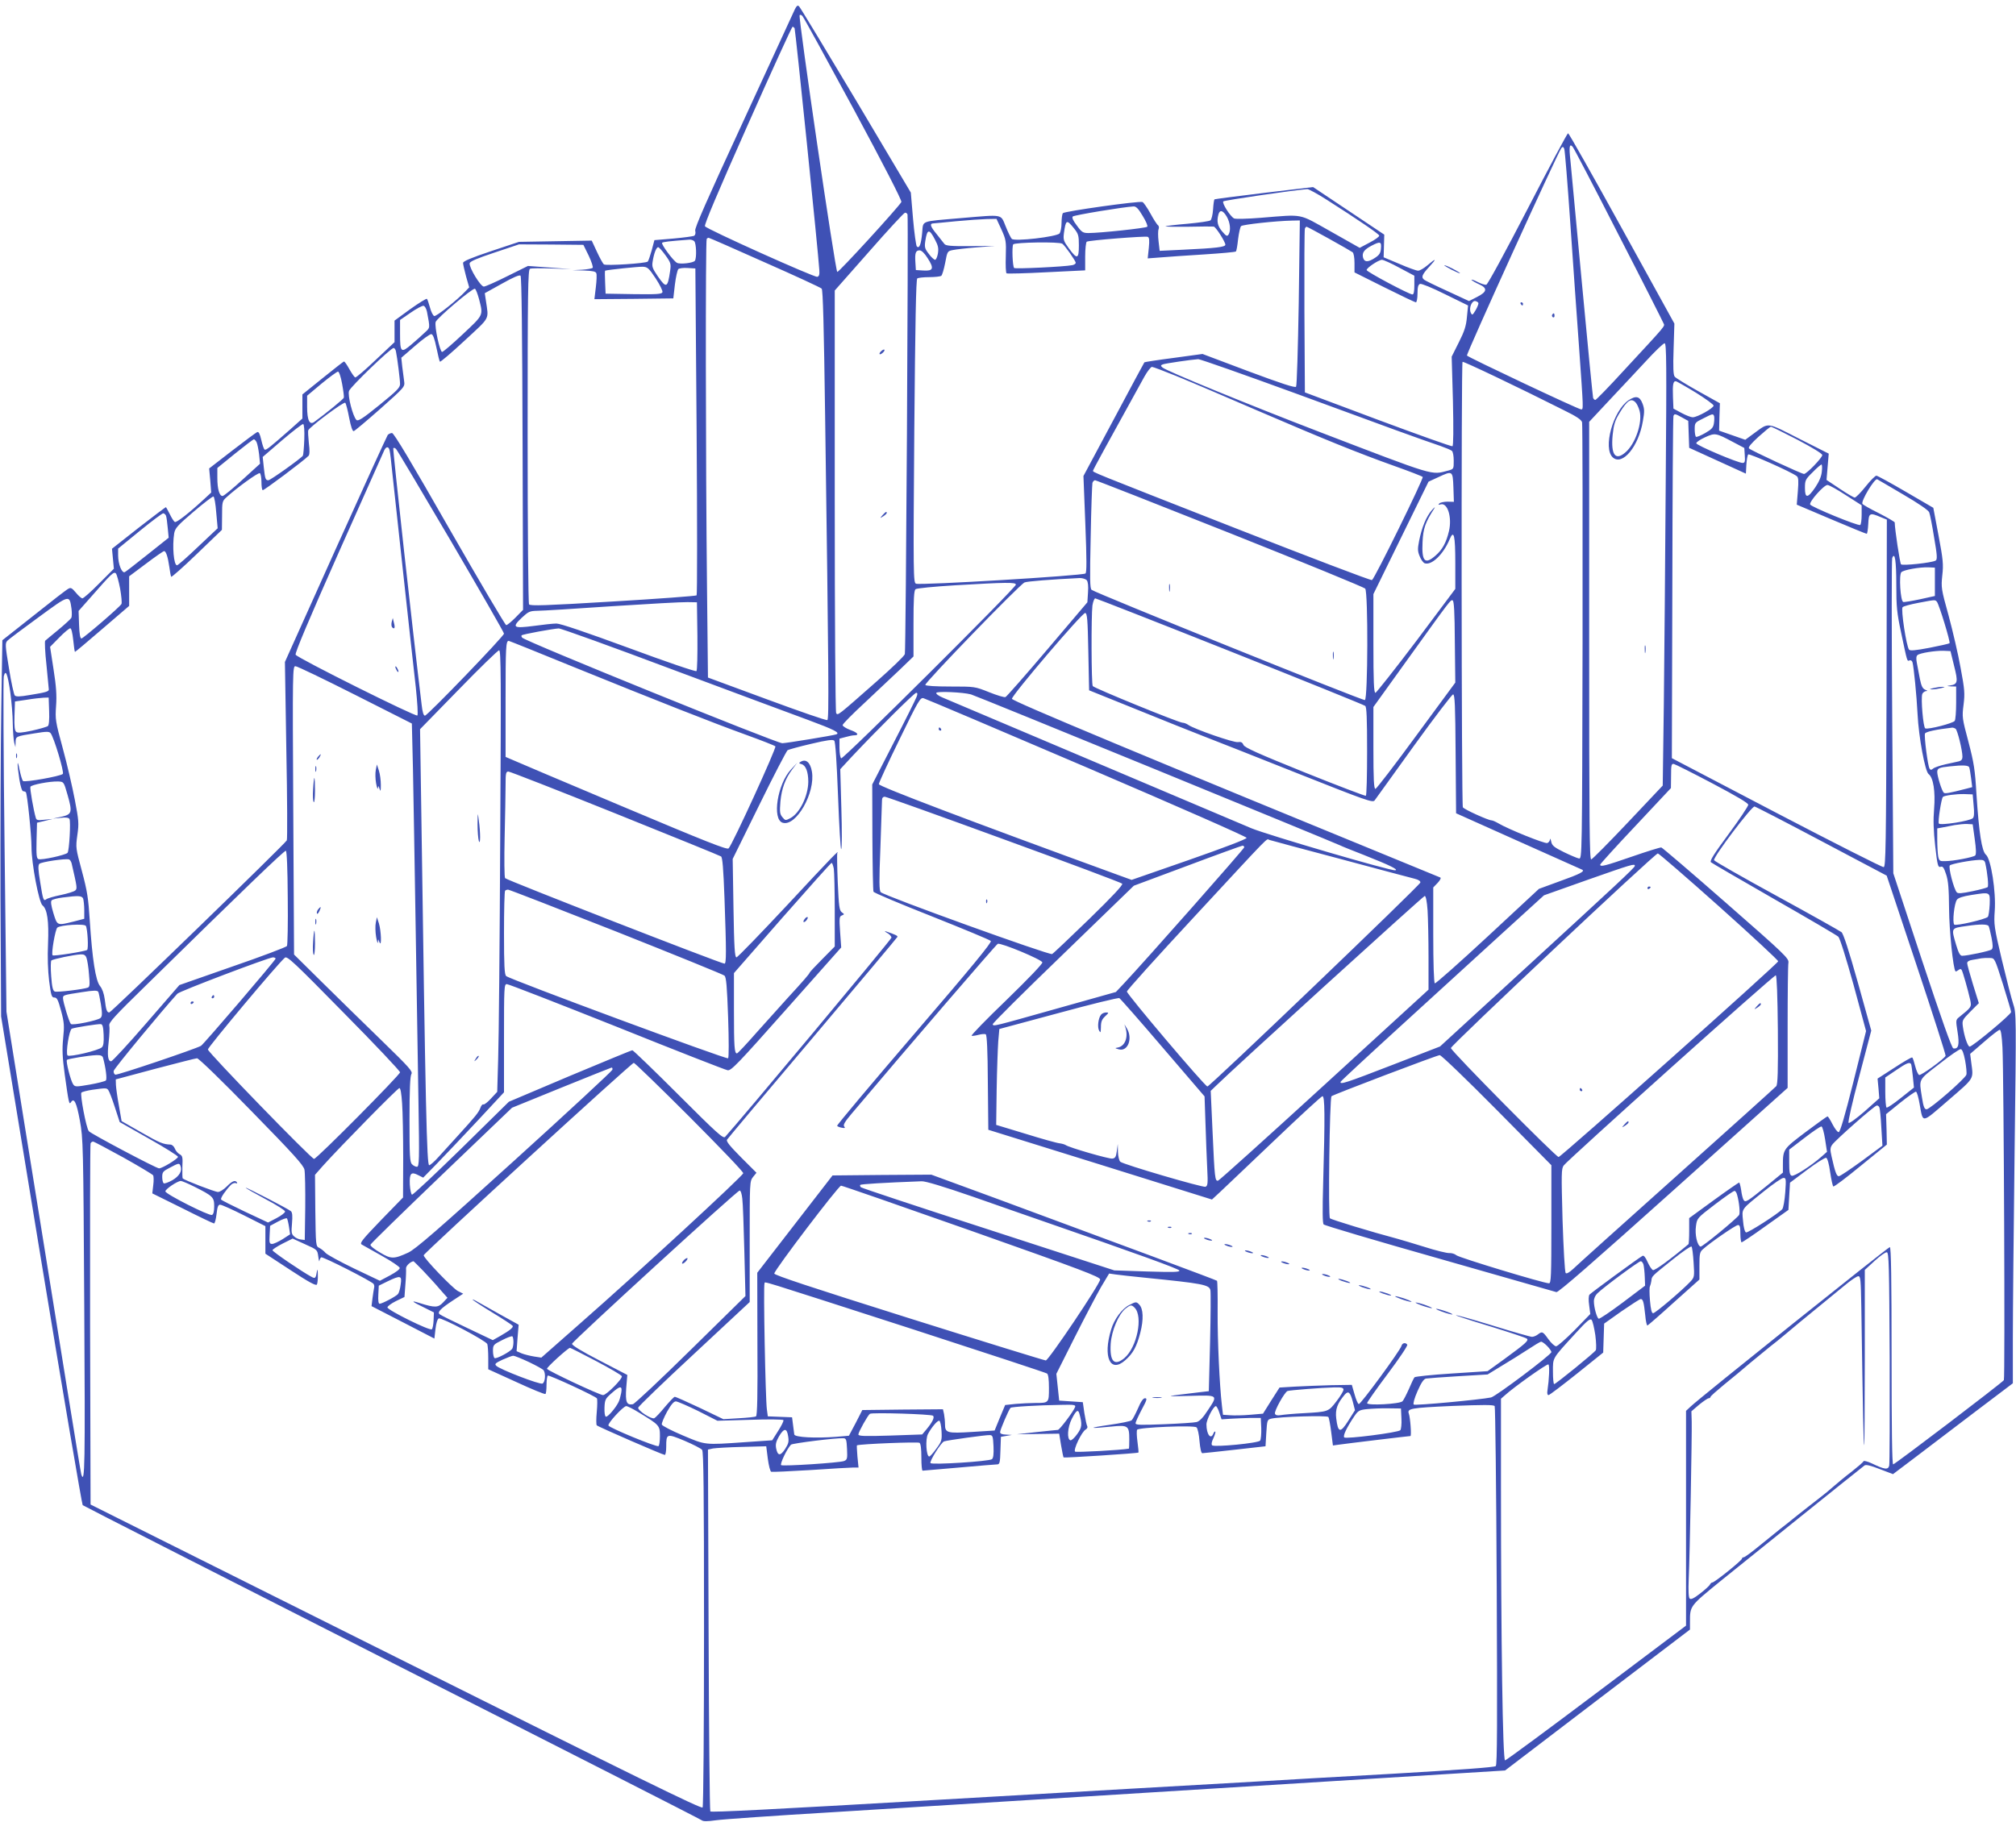 <?xml version="1.0" standalone="no"?>
<!DOCTYPE svg PUBLIC "-//W3C//DTD SVG 20010904//EN"
 "http://www.w3.org/TR/2001/REC-SVG-20010904/DTD/svg10.dtd">
<svg version="1.0" xmlns="http://www.w3.org/2000/svg"
 width="1280pt" height="1157pt" viewBox="0 0 1280 1157"
 preserveAspectRatio="xMidYMid meet">
<g transform="translate(0,1157) scale(0.1,-0.1)"
fill="#3f51b5" stroke="none">
<path d="M5032 11479 c-16 -35 -163 -354 -326 -708 -219 -474 -296 -649 -292
-666 4 -14 1 -27 -6 -32 -7 -4 -67 -12 -133 -18 l-120 -10 -17 -64 c-10 -35
-21 -68 -25 -72 -12 -12 -266 -28 -279 -18 -6 5 -26 41 -44 80 l-33 71 -231
-4 -231 -4 -177 -59 c-128 -43 -178 -64 -178 -75 0 -8 9 -47 19 -85 l20 -70
-22 -23 c-52 -56 -188 -164 -200 -159 -8 3 -20 27 -27 54 -7 26 -16 51 -19 55
-3 4 -51 -26 -106 -65 l-100 -73 0 -68 0 -69 -120 -113 c-66 -63 -124 -113
-130 -111 -5 2 -22 26 -37 53 -15 27 -30 49 -34 48 -4 0 -64 -48 -135 -105
l-129 -104 0 -76 0 -77 -77 -69 c-131 -115 -154 -134 -163 -128 -5 3 -14 30
-21 61 -9 39 -16 53 -26 50 -7 -3 -79 -56 -159 -118 l-146 -113 7 -76 6 -77
-43 -40 c-97 -90 -178 -153 -188 -147 -6 3 -20 25 -31 48 -12 23 -23 44 -25
46 -1 2 -79 -57 -173 -130 l-170 -134 6 -63 6 -64 -94 -94 c-51 -52 -99 -94
-106 -94 -6 0 -25 16 -41 36 -25 30 -33 34 -48 25 -11 -5 -109 -81 -219 -169
l-200 -158 -7 -434 c-4 -239 -6 -777 -5 -1195 l4 -760 254 -1547 c140 -851
259 -1551 264 -1557 6 -5 889 -455 1963 -1000 1075 -544 1960 -995 1967 -1001
10 -8 35 -8 92 0 43 6 368 29 723 50 646 40 1871 116 3445 214 l841 52 587
448 587 447 0 48 c0 103 -2 100 194 260 147 119 866 697 914 734 8 7 39 0 97
-23 l84 -32 143 108 c79 60 250 190 380 289 l238 180 0 285 c0 157 5 685 11
1175 11 883 11 890 -9 950 -11 33 -43 159 -72 280 -49 207 -51 225 -45 310 9
121 -24 331 -56 357 -26 22 -44 137 -60 383 -9 157 -16 200 -51 334 -40 150
-41 157 -31 235 9 73 7 97 -19 236 -15 85 -50 234 -76 331 -47 169 -48 178
-40 255 8 70 5 100 -24 254 l-33 175 -175 102 c-96 56 -180 102 -186 102 -7 1
-38 -30 -69 -69 -31 -39 -62 -70 -69 -70 -6 0 -49 25 -95 56 l-84 56 7 84 7
83 -188 95 c-210 107 -190 104 -285 35 l-57 -42 -83 29 -83 29 2 87 3 87 -138
77 c-75 42 -142 83 -149 92 -9 11 -11 58 -7 176 l5 161 -333 604 c-183 332
-337 605 -342 605 -4 1 -120 -215 -256 -479 -144 -278 -254 -481 -263 -483 -9
-2 -34 6 -57 18 -23 12 -40 17 -37 12 4 -4 24 -17 47 -27 56 -25 53 -48 -12
-81 l-51 -26 -136 63 c-75 34 -142 67 -148 72 -21 16 -15 32 30 81 51 55 47
60 -10 11 -23 -19 -49 -35 -60 -34 -10 0 -63 19 -118 43 l-100 42 2 72 2 72
-226 151 -226 151 -311 -37 c-171 -21 -313 -39 -315 -41 -3 -3 -7 -31 -9 -64
-2 -33 -10 -64 -16 -69 -6 -6 -72 -15 -146 -22 -74 -6 -137 -14 -140 -16 -3
-3 63 -4 145 -3 83 2 155 2 161 1 13 -1 74 -97 74 -115 0 -15 -58 -22 -271
-32 l-146 -7 -7 60 c-4 33 -4 68 0 77 4 10 2 21 -3 25 -6 3 -28 37 -48 74 -21
38 -44 71 -51 74 -21 8 -498 -59 -506 -71 -4 -6 -8 -34 -8 -62 0 -27 -6 -57
-12 -66 -18 -22 -288 -53 -304 -35 -6 6 -24 42 -39 80 -33 79 -10 75 -283 52
-264 -23 -239 -13 -247 -94 -7 -74 -18 -102 -34 -86 -5 6 -16 85 -24 176 l-14
166 -347 584 c-192 321 -354 590 -362 598 -11 12 -18 5 -42 -50z m388 -602
c188 -349 308 -582 303 -590 -24 -39 -397 -447 -407 -444 -12 4 -248 1615
-239 1630 3 5 11 3 18 -5 7 -7 153 -273 325 -591z m-375 514 c5 -9 151 -1429
157 -1536 2 -29 -1 -40 -13 -43 -20 -4 -701 302 -713 321 -6 9 79 210 270 640
153 345 282 627 286 627 4 0 9 -4 13 -9z m5231 -1311 c154 -299 282 -553 286
-563 9 -20 24 -2 -251 -299 -95 -104 -177 -188 -182 -188 -5 0 -11 6 -14 13
-2 6 -34 329 -70 717 -36 388 -70 743 -74 790 -10 90 -6 110 14 88 7 -7 138
-258 291 -558z m-306 75 c17 -247 42 -605 56 -794 28 -396 28 -391 13 -391
-17 0 -718 331 -725 342 -6 9 577 1289 599 1317 9 11 13 10 19 -5 4 -11 21
-221 38 -469z m-1544 145 c199 -127 328 -215 331 -226 2 -6 -25 -26 -60 -44
l-64 -34 -184 104 c-209 117 -166 109 -442 87 -86 -7 -164 -9 -172 -4 -25 14
-78 98 -68 108 7 7 443 71 534 78 8 0 65 -30 125 -69z m-1171 -101 c21 -34 34
-64 29 -69 -9 -9 -300 -40 -373 -40 -35 0 -43 5 -74 48 -24 31 -32 50 -26 57
9 9 325 61 386 64 16 1 31 -14 58 -60z m534 -5 c22 -38 27 -89 11 -114 -9 -13
-15 -9 -40 20 -29 34 -36 63 -24 108 9 32 29 27 53 -14z m-2027 14 c6 -21 -10
-2770 -17 -2792 -3 -12 -82 -88 -176 -171 -254 -224 -249 -220 -260 -204 -5 8
-9 584 -9 1349 l0 1335 218 247 c119 136 222 247 228 247 7 1 14 -5 16 -11z
m596 -95 c29 -64 31 -74 28 -171 -2 -56 0 -105 5 -108 6 -3 120 0 254 7 l245
12 0 88 c0 48 5 91 10 94 14 9 371 37 387 31 10 -4 12 -21 7 -71 l-7 -66 79 6
c43 4 168 12 276 19 109 7 201 15 205 19 4 4 10 40 14 79 5 39 13 76 19 82 10
10 220 33 324 35 l49 1 -7 -522 c-5 -295 -12 -528 -17 -534 -7 -8 -93 20 -302
98 l-292 110 -183 -25 c-101 -13 -184 -26 -186 -28 -2 -2 -90 -166 -195 -363
l-192 -359 12 -304 c9 -230 9 -307 1 -315 -14 -14 -1047 -76 -1076 -65 -17 7
-18 46 -11 970 6 692 11 964 19 969 6 4 40 8 76 8 36 0 70 4 76 8 6 4 17 41
25 82 14 74 14 75 49 82 19 4 87 12 150 17 l115 9 -154 -1 c-125 -1 -156 2
-165 14 -6 8 -28 36 -48 61 -39 47 -47 67 -25 69 6 0 73 7 147 14 74 7 162 13
196 14 l61 1 31 -67z m460 8 c29 -36 32 -46 32 -110 0 -87 -11 -90 -63 -19
-34 47 -37 55 -32 97 12 86 17 89 63 32z m1620 -67 c76 -42 143 -81 150 -86 7
-6 12 -34 12 -69 l0 -59 190 -95 c104 -52 194 -95 200 -95 5 0 10 25 10 55 0
41 4 57 16 62 9 3 76 -24 160 -66 l145 -71 -7 -72 c-5 -58 -16 -92 -52 -163
l-45 -90 8 -281 c4 -180 3 -284 -3 -288 -5 -3 -218 73 -473 168 l-464 174 -3
514 c-1 282 0 519 3 526 2 6 7 12 11 12 3 0 67 -34 142 -76z m-2501 -7 c20
-37 23 -55 18 -87 -4 -22 -12 -40 -18 -40 -7 1 -25 17 -40 38 -25 32 -28 42
-22 82 12 77 25 79 62 7z m-1082 -143 c193 -85 355 -160 362 -167 8 -9 14
-233 22 -817 23 -1647 25 -1917 14 -1923 -6 -4 -178 56 -384 132 l-374 138 -6
569 c-9 817 -10 2209 -2 2217 3 4 9 7 12 7 4 0 164 -70 356 -156z m-447 134
c13 -13 16 -106 4 -124 -9 -14 -95 -24 -114 -13 -24 13 -102 119 -94 127 7 6
41 10 172 20 11 1 25 -3 32 -10z m2337 -16 c17 -12 85 -109 85 -121 0 -6 -10
-13 -22 -15 -48 -10 -363 -25 -369 -18 -10 10 -15 135 -6 150 9 13 293 18 312
4z m2023 -29 c-2 -30 -10 -42 -37 -60 -45 -30 -69 -29 -77 2 -7 30 7 50 55 75
54 28 63 26 59 -17z m-5030 -47 c18 -38 29 -73 25 -77 -4 -4 -35 -10 -68 -12
l-60 -3 73 -2 c54 -2 74 -6 78 -17 4 -9 2 -49 -3 -90 l-9 -75 250 2 251 3 10
87 c6 49 16 93 22 99 5 5 32 9 59 7 l49 -3 8 -1034 c4 -569 4 -1038 0 -1042
-4 -4 -244 -22 -532 -39 -431 -26 -525 -29 -532 -18 -5 7 -9 488 -9 1069 0
917 2 1058 15 1062 8 4 69 4 137 2 l123 -4 -136 10 -137 10 -131 -65 c-72 -36
-139 -66 -149 -66 -21 0 -95 122 -90 148 2 12 49 32 158 68 l155 52 205 -1
204 -2 34 -69z m487 3 c34 -47 36 -55 30 -98 -16 -111 -24 -114 -79 -35 -33
49 -38 60 -32 94 8 51 23 90 35 90 5 0 26 -23 46 -51z m1665 -19 c42 -65 36
-82 -27 -78 l-48 3 -3 49 c-4 60 2 76 27 76 12 0 31 -18 51 -50z m2996 -61
l94 -50 0 -60 c0 -41 -4 -59 -12 -59 -21 0 -291 144 -291 155 0 14 75 64 97
65 10 0 61 -23 112 -51z m-4723 -67 c27 -41 46 -80 43 -88 -5 -12 -36 -14
-183 -12 l-178 3 -3 73 c-2 39 -2 72 0 73 18 6 212 26 238 25 31 -1 39 -8 83
-74z m-845 -1049 l3 -1056 -48 -49 c-26 -26 -52 -48 -59 -48 -6 0 -168 275
-360 610 -242 424 -353 610 -365 610 -9 0 -21 -6 -27 -12 -5 -7 -155 -335
-332 -728 l-321 -714 9 -561 c6 -308 7 -565 3 -572 -13 -24 -1115 -1093 -1127
-1093 -15 0 -21 15 -29 84 -5 37 -16 67 -30 84 -28 34 -49 170 -65 415 -9 143
-16 188 -50 315 -39 145 -40 148 -29 228 11 75 9 94 -16 225 -15 79 -49 226
-76 325 -47 172 -49 186 -43 270 5 67 1 125 -16 233 l-22 143 58 59 c32 33 64
59 70 59 7 0 14 -29 19 -75 4 -41 9 -75 11 -75 3 0 81 66 174 146 l170 146 0
94 0 94 107 80 c58 44 110 80 115 80 12 0 24 -37 33 -100 4 -30 9 -58 12 -63
2 -4 76 61 163 145 l159 153 1 91 c0 86 1 92 28 116 64 59 202 159 212 153 5
-3 10 -28 10 -55 0 -27 3 -51 8 -53 6 -4 258 185 291 218 7 7 8 35 2 80 -4 39
-6 75 -4 82 9 22 226 184 235 175 5 -5 16 -48 25 -96 11 -56 21 -86 29 -84 7
2 83 66 169 142 155 138 156 139 151 175 -3 20 -8 61 -12 92 l-6 57 88 76 c48
42 94 75 103 74 10 -2 20 -28 32 -86 9 -45 19 -85 22 -89 4 -3 74 57 156 133
167 155 154 130 136 255 l-7 47 108 60 c73 41 112 58 119 51 7 -7 11 -376 13
-1066z m-276 916 c26 -104 30 -96 -103 -221 -66 -62 -125 -113 -132 -113 -14
0 -49 160 -41 190 5 22 233 216 249 211 6 -1 17 -31 27 -67z m6345 -24 c1 -5
-7 -26 -18 -45 -20 -33 -22 -34 -31 -15 -13 28 7 77 29 73 9 -2 18 -7 20 -13z
m-6676 -55 c20 -107 21 -100 -14 -132 -17 -17 -56 -51 -85 -76 -66 -56 -72
-51 -72 69 l0 87 67 46 c37 26 74 45 82 44 9 -2 18 -19 22 -38z m7865 -1087
c-3 -489 -9 -1121 -12 -1405 l-7 -517 -220 -233 c-121 -128 -226 -234 -234
-236 -11 -3 -13 231 -13 1388 l0 1391 128 137 c71 75 176 188 233 249 57 62
110 113 118 113 12 0 13 -130 7 -887z m-8062 835 c9 -44 26 -179 26 -207 0
-23 -20 -43 -132 -134 -106 -86 -135 -104 -145 -94 -23 23 -57 156 -47 184 9
27 265 273 283 273 6 0 13 -10 15 -22z m5719 -269 c578 -213 782 -287 912
-331 33 -12 66 -25 73 -31 7 -5 12 -32 12 -63 0 -53 0 -53 -37 -63 -108 -28
-70 -40 -818 247 -435 167 -972 387 -994 408 -13 11 -12 14 2 20 16 6 180 30
225 33 13 0 294 -99 625 -220z m1694 -103 c84 -41 114 -62 118 -78 3 -13 4
-642 3 -1398 -3 -1366 -3 -1375 -23 -1372 -11 2 -54 20 -95 40 -63 31 -76 42
-81 67 -4 17 -7 23 -8 14 0 -9 -8 -20 -17 -23 -15 -6 -250 89 -310 125 -17 10
-37 19 -44 19 -20 0 -173 69 -182 83 -9 14 -11 2820 -2 2829 5 5 351 -160 641
-306z m-2456 215 c79 -32 311 -131 514 -219 428 -184 632 -267 870 -352 93
-33 173 -64 178 -69 8 -8 -304 -644 -322 -655 -6 -4 -396 145 -868 330 -938
368 -903 354 -903 365 0 6 84 159 326 597 19 34 41 62 48 62 7 0 78 -27 157
-59z m-5299 -48 c8 -43 13 -83 11 -89 -4 -10 -114 -100 -187 -153 -30 -23 -46
9 -46 95 l0 71 92 77 c51 42 98 76 104 76 7 0 18 -33 26 -77z m8596 -57 c61
-38 112 -75 112 -82 0 -16 -103 -74 -132 -74 -13 0 -45 13 -73 28 l-50 27 -3
74 c-3 81 1 104 21 99 6 -2 63 -34 125 -72z m-87 -158 l38 -21 3 -86 3 -85
180 -82 180 -82 3 56 c2 32 7 61 12 66 7 7 274 -111 308 -138 11 -8 12 -30 7
-95 l-7 -86 219 -93 c120 -51 221 -92 225 -92 4 0 8 28 10 63 3 70 9 73 81 42
l37 -15 -2 -1103 c-3 -970 -5 -1102 -18 -1104 -8 -2 -314 153 -680 344 l-665
348 3 1080 c1 594 4 1086 7 1093 6 16 11 15 56 -10z m202 10 c2 -7 2 -28 -1
-46 -4 -27 -13 -38 -55 -62 -28 -16 -54 -27 -59 -24 -4 3 -8 24 -8 48 0 41 2
43 53 68 61 31 63 32 70 16z m-8951 -149 c-2 -52 -6 -98 -9 -103 -10 -16 -206
-156 -219 -156 -18 0 -21 8 -29 81 l-7 67 123 106 c68 58 128 104 134 103 6
-3 9 -41 7 -98z m9479 -1 c95 -50 159 -89 159 -98 0 -17 -99 -120 -116 -120
-15 0 -336 149 -349 162 -7 7 13 31 60 74 39 35 74 64 79 64 5 0 80 -37 167
-82z m-406 -16 l70 -37 3 -47 c3 -40 0 -48 -14 -48 -30 0 -294 112 -294 125 0
7 25 24 56 38 64 29 68 28 179 -31z m-9376 0 c5 -10 12 -45 16 -77 l6 -60
-112 -102 c-62 -57 -118 -103 -126 -103 -20 0 -33 44 -33 115 l0 63 112 91
c62 50 116 91 120 91 4 0 12 -8 17 -18z m845 -54 c3 -13 10 -68 15 -123 13
-122 124 -1145 151 -1380 10 -97 15 -174 10 -179 -10 -10 -760 364 -773 386
-6 9 86 227 273 648 155 349 286 643 291 653 13 24 28 21 33 -5z m390 -576
c185 -316 336 -579 336 -586 0 -16 -486 -521 -502 -521 -9 0 -16 24 -21 70
-56 459 -184 1622 -180 1628 3 5 11 3 18 -5 7 -7 164 -271 349 -586z m8703
442 c-3 -30 -17 -63 -42 -100 -48 -70 -65 -70 -65 -3 0 49 3 55 49 100 26 27
52 49 56 49 4 0 5 -21 2 -46z m-2339 -100 l3 -91 -40 1 c-22 0 -46 -5 -52 -11
-9 -9 -7 -11 9 -6 43 11 72 -82 52 -169 -17 -73 -42 -119 -85 -156 -68 -60
-89 -38 -83 85 4 88 18 126 74 213 9 14 2 9 -15 -10 -35 -40 -64 -109 -81
-196 -10 -51 -9 -66 4 -97 8 -21 22 -40 31 -44 44 -16 119 56 159 152 27 64
36 27 36 -153 l0 -162 -247 -330 c-137 -181 -254 -329 -260 -330 -10 0 -13 69
-13 313 l0 314 175 357 175 357 63 29 c90 42 91 41 95 -66z m2855 -44 c98 -57
162 -101 166 -114 5 -12 19 -83 31 -159 20 -114 21 -140 10 -147 -22 -14 -210
-34 -220 -24 -7 7 -40 226 -40 266 0 4 -45 30 -99 58 -55 27 -102 54 -106 60
-11 17 78 165 94 156 3 -1 77 -45 164 -96z m-4274 -246 c465 -185 852 -344
859 -352 19 -24 17 -701 -2 -708 -13 -5 -1706 678 -1735 700 -11 8 -12 67 -6
336 3 179 9 333 11 343 3 9 10 17 17 17 6 0 391 -151 856 -336z m3911 241
l100 -64 0 -60 c0 -33 -4 -62 -9 -65 -13 -8 -312 115 -318 130 -7 18 87 124
110 124 10 0 62 -29 117 -65z m-10347 -111 l9 -99 -124 -117 c-68 -65 -128
-118 -134 -118 -21 0 -31 121 -18 203 6 33 21 50 123 137 64 55 121 98 126 97
6 -2 14 -48 18 -103z m-319 -19 c3 -8 8 -43 11 -78 l6 -62 -132 -105 c-73 -58
-138 -109 -146 -113 -18 -11 -43 49 -43 106 l0 43 137 112 c76 62 143 112 149
112 7 0 14 -7 18 -15z m10986 -440 c0 -139 4 -178 30 -300 41 -194 38 -185 54
-179 8 3 16 -2 19 -13 8 -29 26 -209 32 -328 7 -146 48 -365 70 -381 30 -22
44 -111 35 -221 -6 -71 -4 -136 7 -236 14 -124 18 -137 34 -132 14 5 21 -4 35
-47 14 -41 18 -91 19 -218 1 -141 26 -383 41 -399 2 -2 10 2 18 8 10 8 16 9
21 1 7 -11 39 -123 54 -189 10 -46 9 -47 -68 -109 -24 -19 -24 -20 -12 -96 13
-81 6 -110 -27 -104 -10 2 -74 184 -198 557 l-183 555 -7 992 c-4 545 -4 1000
0 1010 17 43 26 -18 26 -171z m245 20 l0 -90 -95 -21 c-52 -11 -100 -19 -106
-17 -18 6 -28 173 -12 189 15 15 116 33 173 31 l40 -2 0 -90z m-11522 -45 c8
-47 12 -90 8 -96 -11 -20 -243 -219 -254 -219 -8 0 -13 29 -15 87 l-3 88 77
87 c133 152 147 165 160 151 6 -7 18 -51 27 -98z m6137 55 c8 -10 11 -37 8
-77 l-4 -63 -253 -298 c-139 -164 -260 -301 -267 -304 -8 -3 -54 11 -104 31
-90 36 -91 36 -244 36 -97 0 -157 4 -161 10 -7 12 599 638 630 651 16 7 165
19 351 28 17 0 37 -6 44 -14z m-450 -28 c0 -20 -1096 -1110 -1109 -1103 -6 4
-11 34 -11 66 l0 59 38 10 c20 6 45 11 54 11 36 0 25 17 -23 34 -27 10 -49 24
-49 31 0 7 62 70 138 140 75 71 176 166 225 212 l87 84 0 208 c0 155 3 211 13
219 6 6 120 17 252 25 325 19 385 20 385 4z m-5996 -153 c3 -25 3 -52 -2 -59
-4 -7 -41 -41 -82 -75 -41 -34 -79 -65 -83 -69 -4 -4 -1 -74 8 -154 8 -81 15
-151 15 -156 0 -13 -22 -19 -122 -35 -62 -11 -86 -11 -94 -3 -6 7 -23 84 -37
172 -25 151 -25 161 -9 177 9 9 98 76 197 148 198 145 196 145 209 54z m7356
-270 c465 -185 851 -341 858 -347 9 -7 12 -77 12 -288 0 -153 -3 -280 -8 -283
-4 -2 -178 64 -387 148 -297 120 -382 158 -390 175 -7 17 -16 21 -35 18 -25
-5 -276 82 -315 109 -11 8 -27 14 -36 14 -24 0 -563 220 -571 233 -9 15 -10
446 -2 511 4 25 12 46 18 46 5 0 391 -151 856 -336z m1427 60 l3 -259 -248
-337 c-136 -186 -253 -338 -259 -338 -10 0 -13 59 -13 260 l0 260 207 288
c287 399 283 394 296 389 9 -3 13 -75 14 -263z m3061 254 c14 -18 87 -256 80
-263 -3 -3 -60 -16 -127 -29 -89 -17 -123 -20 -130 -12 -17 21 -53 258 -41
270 6 6 50 18 98 27 111 21 108 21 120 7z m-7870 -217 c1 -118 -1 -218 -6
-223 -5 -5 -195 60 -430 147 -275 101 -434 155 -459 155 -21 0 -85 -7 -143
-15 -131 -17 -142 -10 -78 51 43 40 51 44 100 45 29 0 242 13 473 29 231 15
447 27 480 26 l60 -1 3 -214z m2482 -100 l5 -245 305 -123 c168 -68 357 -144
420 -168 63 -24 331 -130 595 -235 446 -177 481 -189 493 -173 7 10 119 165
249 346 130 180 242 327 249 327 11 0 14 -70 16 -377 l3 -378 395 -177 c217
-97 400 -179 405 -181 21 -10 -14 -28 -143 -74 l-131 -48 -326 -303 c-179
-166 -330 -300 -335 -297 -6 4 -10 126 -10 308 l0 301 28 29 c15 16 23 31 17
34 -1891 775 -2720 1121 -2720 1135 0 24 447 548 465 545 13 -2 16 -40 20
-246z m-2643 -112 c384 -143 772 -288 863 -321 167 -62 207 -82 179 -92 -19
-7 -318 -56 -342 -56 -37 0 -1625 644 -1651 670 -5 5 -7 12 -4 15 6 7 199 42
235 44 13 1 337 -116 720 -260z m-637 20 c542 -220 892 -358 1105 -435 99 -36
184 -69 188 -74 9 -8 -273 -625 -297 -648 -10 -10 -139 41 -687 272 -371 156
-686 290 -701 297 l-28 12 0 362 c0 335 2 375 20 375 3 0 183 -72 400 -161z
m-454 -1091 c-3 -656 -9 -1287 -13 -1402 l-6 -210 -40 -43 c-21 -23 -43 -40
-48 -37 -5 3 -14 -7 -19 -22 -11 -29 -31 -54 -145 -179 -40 -44 -94 -104 -120
-132 -26 -29 -53 -53 -60 -53 -15 0 -23 339 -51 2307 l-7 462 244 250 c134
138 250 251 258 251 12 0 13 -174 7 -1192z m9231 1093 c26 -102 23 -117 -25
-124 -24 -4 -24 -4 6 -6 l32 -1 0 -102 c0 -57 -4 -109 -9 -116 -9 -15 -167
-56 -187 -48 -13 5 -29 191 -19 219 4 9 15 17 24 18 11 0 10 3 -6 9 -16 7 -24
23 -33 67 -6 32 -15 77 -19 100 -6 30 -5 46 4 53 16 13 110 28 164 27 l45 -2
23 -94z m-10152 -184 l360 -182 7 -290 c3 -159 11 -609 17 -1000 6 -390 14
-893 18 -1117 6 -369 5 -408 -10 -408 -8 0 -23 7 -31 16 -14 13 -16 53 -16
285 0 187 4 275 12 288 10 16 -12 41 -188 212 -109 106 -280 273 -378 370
l-179 177 -5 916 c-5 893 -4 916 14 915 11 0 181 -82 379 -182z m-2190 19 c8
-60 16 -150 16 -200 1 -50 5 -104 9 -121 l8 -30 1 32 c1 37 2 37 123 56 73 12
90 12 99 1 21 -25 88 -249 78 -259 -15 -15 -242 -55 -253 -45 -5 5 -15 38 -22
72 -16 81 -16 36 -1 -62 7 -44 17 -75 24 -75 6 0 14 -3 17 -6 9 -9 36 -272 36
-349 0 -104 47 -352 70 -370 30 -24 41 -99 35 -243 -4 -85 -1 -170 7 -237 12
-93 16 -105 33 -105 17 0 24 -15 43 -85 20 -75 21 -95 13 -174 -7 -72 -5 -118
10 -230 25 -179 28 -194 39 -177 20 33 36 0 57 -115 21 -116 22 -148 28 -1185
6 -1000 4 -1135 -19 -1062 -5 17 -118 715 -366 2258 l-109 680 -12 1051 c-7
578 -9 1063 -5 1079 12 47 24 16 41 -99z m6100 -16 c26 -6 2298 -937 2344
-959 9 -5 77 -32 151 -61 164 -65 221 -93 199 -97 -26 -6 -813 225 -914 267
-604 256 -1921 813 -1958 829 -27 11 -46 25 -42 31 7 11 168 4 220 -10z m-346
-17 c-6 -16 -71 -147 -146 -292 l-135 -263 1 -335 c1 -184 4 -340 7 -346 2 -7
169 -77 369 -156 201 -80 370 -150 376 -157 7 -9 -120 -164 -485 -589 -273
-318 -494 -581 -491 -585 3 -4 16 -10 30 -12 20 -4 23 -2 15 8 -8 9 3 29 47
81 357 423 919 1076 928 1079 20 8 280 -100 283 -118 2 -9 -89 -104 -228 -239
-128 -123 -227 -225 -221 -227 5 -2 25 1 44 6 19 5 40 7 46 3 7 -5 12 -101 13
-306 l3 -300 710 -221 710 -222 55 51 c30 29 185 175 344 327 158 151 294 276
302 278 16 4 17 -123 5 -553 -5 -173 -4 -254 3 -261 6 -7 337 -105 736 -218
399 -114 733 -209 742 -212 12 -3 235 191 742 646 l726 651 0 383 c0 211 2
396 5 412 4 27 -19 50 -395 379 -220 193 -405 351 -412 353 -7 1 -91 -25 -186
-58 -174 -60 -202 -67 -202 -51 0 4 101 116 225 247 l224 239 1 78 c0 69 2 78
18 75 9 -2 119 -57 244 -123 155 -82 228 -125 228 -136 0 -9 -56 -93 -124
-185 -94 -127 -122 -172 -113 -180 7 -6 188 -111 402 -234 215 -123 398 -230
407 -239 10 -10 48 -131 97 -307 l79 -292 -80 -321 c-56 -224 -85 -321 -94
-321 -8 0 -25 23 -39 50 -14 28 -28 50 -32 50 -3 0 -66 -45 -138 -99 -143
-108 -145 -110 -145 -211 l0 -47 -100 -82 c-130 -105 -138 -110 -150 -91 -5 8
-12 36 -15 62 -4 26 -10 48 -13 48 -4 -1 -77 -51 -162 -113 l-155 -113 0 -81
c0 -45 -2 -83 -5 -85 -112 -94 -214 -169 -225 -164 -7 2 -23 26 -34 51 -14 32
-25 44 -33 39 -31 -18 -327 -235 -336 -246 -6 -8 -7 -35 -2 -68 l7 -55 -100
-103 c-56 -56 -108 -102 -117 -102 -9 0 -31 20 -49 45 -36 50 -39 51 -67 30
-10 -8 -27 -15 -37 -15 -10 0 -122 32 -248 71 -127 39 -233 69 -235 66 -2 -2
96 -34 219 -71 122 -38 227 -72 232 -78 12 -12 -8 -30 -146 -131 l-104 -75
-229 -15 c-125 -8 -231 -19 -235 -24 -4 -4 -20 -37 -35 -73 -16 -36 -34 -71
-41 -79 -17 -18 -225 -29 -225 -12 0 6 59 90 131 186 72 96 128 179 124 185
-10 16 -32 12 -37 -8 -8 -29 -260 -373 -271 -369 -6 2 -18 30 -27 63 l-17 59
-129 -2 c-71 -2 -174 -6 -230 -9 l-100 -6 -53 -83 -52 -83 -82 -7 c-45 -4
-102 -5 -127 -3 l-45 3 -7 60 c-15 132 -28 410 -27 593 1 106 -1 195 -4 198
-5 5 -577 218 -1408 525 l-406 149 -314 -2 -313 -3 -239 -309 -239 -309 1
-453 c2 -323 -1 -454 -9 -459 -6 -4 -55 -9 -109 -12 l-98 -6 -150 72 c-83 39
-154 71 -159 70 -5 0 -33 -30 -63 -65 -29 -36 -60 -68 -67 -71 -20 -7 -105 49
-102 67 2 9 162 163 356 343 l352 328 0 383 c0 377 0 384 21 411 l22 27 -98
98 c-72 73 -95 101 -89 112 5 8 250 300 544 647 294 348 536 636 538 641 3 7
-14 15 -73 35 -11 3 -8 -1 8 -10 15 -8 27 -22 27 -30 0 -11 -987 -1192 -1056
-1265 -12 -13 -50 21 -297 268 -155 155 -287 282 -292 282 -6 0 -184 -74 -397
-163 l-387 -164 -302 -297 c-167 -163 -307 -295 -313 -293 -6 2 -12 31 -14 65
-3 71 8 83 55 58 l30 -15 85 87 c47 48 162 170 257 271 l171 184 0 343 c0 327
1 344 18 344 11 0 324 -122 698 -271 373 -150 690 -274 704 -276 22 -4 66 42
373 388 l348 392 -7 98 c-6 89 -5 99 11 105 17 7 17 8 0 20 -16 12 -19 37 -26
191 -4 98 -5 181 -3 185 18 28 -38 -29 -315 -327 -172 -184 -318 -335 -325
-335 -11 0 -15 65 -19 313 l-5 312 168 341 c92 188 174 345 181 350 8 4 75 23
149 40 101 24 138 29 147 20 7 -7 15 -124 24 -354 7 -188 16 -339 20 -335 5 5
5 121 1 258 l-7 250 74 80 c158 168 396 405 408 405 9 0 10 -7 2 -27z m-5507
-89 c2 -55 -1 -89 -8 -95 -6 -5 -51 -18 -100 -29 -65 -14 -92 -16 -101 -8 -10
8 -13 36 -11 102 l3 91 75 11 c41 7 89 12 107 13 l32 1 3 -86z m6588 -358
c588 -252 1015 -440 1015 -447 0 -8 -142 -62 -365 -140 l-365 -127 -80 29
c-960 350 -1525 565 -1525 579 0 9 59 137 131 284 119 245 132 267 152 262 12
-3 479 -201 1037 -440z m5516 246 c12 -7 44 -138 44 -178 0 -16 -7 -25 -22
-29 -13 -3 -51 -11 -86 -19 -35 -8 -70 -20 -78 -27 -12 -10 -17 -10 -23 0 -11
17 -35 204 -29 222 4 12 70 26 173 38 6 0 15 -3 21 -7z m87 -245 c3 -8 8 -39
12 -70 l7 -56 -38 -10 c-109 -28 -136 -33 -143 -25 -13 14 -41 105 -41 131 0
24 12 29 80 36 82 9 118 7 123 -6z m-8598 -292 c363 -146 666 -269 673 -274 9
-5 15 -75 22 -267 12 -339 12 -414 0 -414 -22 0 -1385 531 -1393 543 -5 6 -6
122 -3 257 3 135 6 284 6 333 0 76 2 87 18 87 9 0 314 -119 677 -265z m-3477
120 c33 -115 29 -127 -38 -142 l-55 -12 49 5 c33 4 51 2 57 -7 9 -16 -1 -200
-12 -215 -12 -14 -165 -48 -185 -40 -12 5 -14 26 -12 118 l3 113 50 12 50 12
-52 -5 c-44 -5 -52 -3 -56 13 -14 47 -38 185 -34 196 4 13 123 36 177 34 35
-2 35 -2 58 -82z m12103 -70 c5 -47 3 -74 -5 -81 -17 -18 -208 -48 -216 -34
-7 11 16 160 26 169 9 9 83 19 134 18 l55 -2 6 -70z m-6156 -216 c407 -148
745 -275 750 -281 7 -7 -60 -79 -210 -225 -121 -117 -227 -218 -235 -222 -16
-9 -1064 369 -1088 393 -10 10 -11 66 -2 287 5 151 10 284 10 297 0 14 6 22
18 22 9 0 350 -122 757 -271z m5192 -12 l412 -218 189 -567 c104 -312 187
-571 185 -577 -8 -20 -155 -126 -168 -122 -7 3 -18 28 -25 56 -7 28 -15 53
-19 55 -4 3 -55 -27 -113 -65 l-107 -69 6 -63 5 -62 -93 -83 c-53 -46 -97 -78
-102 -73 -5 5 24 133 68 297 l76 289 -85 305 c-58 206 -92 310 -104 320 -10 8
-195 112 -411 230 -216 118 -395 220 -398 227 -7 19 239 344 257 341 9 -2 201
-101 427 -221z m971 14 c9 -63 10 -97 3 -104 -11 -11 -139 -36 -192 -36 -33
-1 -37 2 -43 30 -3 17 -6 64 -6 105 l0 73 33 6 c17 3 52 10 77 15 25 4 61 8
80 7 l35 -2 13 -94z m-4028 -126 c239 -64 452 -121 473 -126 24 -6 37 -15 35
-24 -4 -19 -1336 -1295 -1352 -1295 -15 0 -511 585 -511 603 0 8 192 221 426
473 504 544 457 496 478 490 9 -3 212 -58 451 -121z m-610 74 c0 -9 -632 -725
-765 -866 l-50 -53 -370 -104 c-415 -117 -407 -115 -412 -101 -2 6 199 206
447 445 l449 435 338 126 c186 70 344 127 351 128 6 1 12 -4 12 -10z m-6073
-320 c2 -162 -1 -300 -5 -307 -5 -7 -160 -66 -346 -130 l-337 -118 -210 -242
c-115 -133 -216 -242 -223 -242 -21 0 -26 36 -16 123 5 44 7 91 4 103 -5 19
31 59 233 256 619 608 879 858 888 855 6 -2 11 -110 12 -298z m9087 -55 c207
-185 376 -342 376 -349 0 -14 -1373 -1238 -1394 -1243 -14 -3 -679 669 -684
692 -3 14 1295 1236 1314 1236 6 0 181 -151 388 -336z m-10459 272 c35 -152
36 -159 23 -171 -7 -7 -49 -20 -92 -29 -44 -9 -85 -21 -92 -27 -18 -14 -21 -4
-39 110 -13 77 -14 106 -5 115 11 12 166 35 188 28 7 -2 14 -14 17 -26z
m12150 2 c14 -63 22 -144 15 -152 -5 -4 -48 -16 -97 -26 -67 -14 -91 -16 -99
-7 -19 21 -55 160 -44 171 10 10 132 33 187 35 26 1 34 -4 38 -21z m-7311 -35
c3 -21 6 -141 6 -266 l0 -228 -80 -81 c-44 -44 -80 -83 -80 -86 0 -6 -46 -59
-141 -162 -42 -47 -130 -145 -195 -217 -64 -73 -120 -133 -125 -133 -16 0 -19
42 -19 271 l0 239 306 350 c169 192 310 350 314 350 4 0 10 -17 14 -37z m5086
18 c0 -11 -115 -118 -741 -692 l-496 -455 -302 -117 c-292 -113 -336 -128
-329 -107 2 5 172 163 378 351 206 188 496 453 644 588 l269 245 276 98 c282
99 301 105 301 89z m-6468 -417 c370 -147 680 -273 688 -280 11 -11 16 -66 23
-265 5 -145 5 -255 0 -260 -9 -9 -1383 500 -1409 522 -11 9 -14 65 -14 274 0
144 3 265 7 268 3 4 12 7 19 7 7 0 316 -120 686 -266z m8721 172 c-2 -38 -7
-74 -12 -79 -16 -16 -203 -59 -213 -49 -13 13 0 136 17 158 8 12 39 22 91 30
123 19 119 21 117 -60z m-12105 37 c3 -10 7 -43 7 -73 l0 -55 -65 -17 c-109
-27 -106 -28 -131 53 -15 49 -18 74 -11 81 6 6 37 14 69 18 101 13 123 12 131
-7z m8536 -75 c3 -50 6 -184 6 -297 l0 -206 -661 -605 c-364 -333 -667 -606
-675 -608 -20 -5 -22 17 -35 306 l-12 264 29 28 c106 105 1321 1210 1330 1210
7 0 14 -35 18 -92z m-8519 -98 c11 -19 18 -147 8 -153 -17 -10 -213 -41 -219
-34 -10 10 17 165 30 176 21 17 171 26 181 11z m12081 -1 c4 -7 12 -41 19 -76
9 -48 9 -65 0 -73 -12 -10 -154 -40 -187 -40 -13 0 -23 19 -38 69 -32 109 -34
106 65 120 88 13 133 12 141 0z m-12077 -202 c5 -13 13 -60 16 -104 6 -64 5
-81 -7 -85 -28 -11 -195 -31 -210 -25 -12 4 -18 28 -23 97 -4 51 -3 96 1 100
10 9 143 37 187 39 20 1 30 -5 36 -22z m1991 -727 c0 -16 -529 -550 -546 -550
-17 0 -674 677 -674 695 0 15 448 550 489 583 14 12 59 -30 373 -350 197 -199
358 -370 358 -378z m-790 722 c0 -10 -457 -544 -474 -554 -38 -21 -532 -188
-544 -183 -7 3 -12 14 -10 24 2 15 305 381 404 490 14 16 579 230 607 231 9 0
17 -4 17 -8z m10967 -162 c28 -91 52 -170 52 -177 1 -15 -250 -224 -264 -220
-13 4 -34 68 -42 125 -6 42 -4 45 47 97 l54 54 -37 119 c-20 66 -37 126 -37
135 0 10 12 18 33 21 17 3 43 7 57 10 14 2 38 3 55 2 30 -1 30 -2 82 -166z
m-1429 -290 c2 -264 -1 -346 -10 -358 -7 -8 -292 -265 -633 -570 -341 -305
-637 -571 -657 -591 -24 -22 -41 -32 -47 -26 -6 6 -14 156 -20 335 -8 296 -8
327 7 348 27 37 1336 1212 1347 1208 6 -2 11 -128 13 -346z m-10664 241 c3 -4
10 -41 17 -81 9 -59 8 -75 -3 -85 -17 -16 -178 -49 -188 -38 -11 11 -50 140
-50 164 0 19 2 20 120 38 76 12 98 12 104 2z m6759 -355 l265 -309 6 -176 c3
-97 8 -224 11 -284 5 -94 3 -108 -11 -114 -17 -6 -520 141 -541 159 -7 6 -14
34 -15 62 l-1 51 -6 -45 c-5 -37 -10 -46 -29 -48 -21 -3 -274 70 -296 86 -6 4
-23 9 -38 11 -15 1 -112 28 -215 60 l-188 57 3 224 c2 124 7 261 10 305 l7 80
375 101 c206 56 380 99 387 95 6 -3 131 -145 276 -315z m-6725 83 c2 -47 -1
-71 -11 -80 -19 -20 -206 -64 -218 -52 -13 13 10 163 27 170 20 8 167 31 184
29 11 -1 16 -17 18 -67z m12056 -81 c9 -183 17 -2102 9 -2113 -14 -19 -692
-535 -703 -535 -7 0 -10 233 -10 690 0 481 -3 690 -11 690 -11 0 -1210 -960
-1264 -1012 l-30 -28 0 -682 0 -682 -569 -428 c-312 -235 -574 -428 -580 -428
-15 0 -26 766 -26 1726 l0 571 23 20 c55 51 269 203 278 198 9 -6 5 -93 -6
-167 -3 -17 0 -28 7 -28 6 0 86 61 179 135 l168 135 3 92 3 92 110 78 c61 42
115 77 122 78 15 0 20 -19 29 -103 3 -37 10 -67 14 -65 5 2 81 68 169 148
l161 144 0 86 c0 77 2 89 23 107 45 41 207 153 222 153 12 0 15 -13 15 -55 0
-30 4 -55 8 -55 4 0 73 46 152 103 l145 103 5 86 5 87 108 81 c60 45 114 79
122 77 8 -4 18 -39 25 -91 7 -47 16 -88 20 -91 5 -3 83 56 174 131 l166 135
-2 97 -3 96 90 73 c50 40 95 71 100 70 6 -2 16 -37 23 -78 23 -125 8 -127 182
23 169 146 160 132 146 239 l-7 56 88 76 c48 42 93 77 100 77 7 0 13 -37 17
-112z m-237 -83 c7 -39 11 -79 8 -90 -7 -25 -231 -220 -253 -220 -13 0 -20 16
-29 75 -19 121 -26 108 110 213 67 53 128 95 136 94 10 -1 19 -26 28 -72z
m-11823 18 c17 -62 27 -136 18 -145 -5 -5 -51 -17 -102 -26 -87 -15 -93 -15
-105 1 -16 22 -48 147 -40 156 8 7 136 28 187 30 27 1 38 -4 42 -16z m8850
-333 l346 -350 0 -375 c0 -331 -2 -375 -15 -375 -34 0 -571 163 -588 178 -10
9 -31 15 -45 14 -15 -1 -85 16 -157 39 -71 22 -148 45 -170 51 -169 45 -422
122 -431 131 -12 13 -2 762 10 775 10 10 668 260 687 261 9 1 172 -156 363
-349z m-7908 -6 c269 -275 330 -343 337 -372 4 -19 6 -128 5 -241 l-3 -206
-24 3 c-14 1 -34 10 -44 20 -17 15 -18 26 -13 83 4 48 2 69 -7 77 -19 16 -287
154 -287 149 0 -3 56 -35 125 -72 69 -36 125 -72 125 -79 0 -8 -24 -26 -54
-42 l-54 -28 -147 69 c-80 38 -148 72 -151 77 -6 9 29 59 62 93 9 9 23 14 31
11 8 -3 11 -1 8 4 -11 18 -31 10 -65 -25 -19 -19 -44 -35 -56 -35 -19 0 -211
74 -224 86 -2 3 -3 36 -2 74 3 61 1 70 -18 80 -11 6 -25 22 -30 36 -5 13 -17
24 -27 25 -48 2 -68 10 -185 77 l-126 72 -17 98 c-10 53 -18 113 -19 132 l-1
35 250 67 c138 36 257 67 266 67 10 1 164 -149 345 -335z m2783 -38 c196 -197
342 -349 340 -357 -6 -21 -663 -627 -1038 -956 l-244 -215 -46 7 c-25 4 -61
13 -79 20 l-32 14 6 84 7 84 -114 63 c-63 35 -129 72 -146 82 -18 11 -33 17
-33 15 0 -3 56 -40 125 -82 69 -42 127 -80 130 -85 6 -10 -19 -30 -78 -64
l-48 -27 -162 77 c-89 42 -168 81 -175 87 -17 13 3 35 85 89 l64 42 -34 17
c-34 18 -217 208 -217 227 0 13 1320 1222 1334 1222 6 0 166 -155 355 -344z
m7755 336 c2 -4 7 -39 11 -78 l7 -71 -83 -66 c-45 -36 -86 -64 -91 -61 -4 3
-8 47 -8 98 l0 93 68 46 c67 46 87 54 96 39z m-8246 -36 c-2 -8 -281 -267
-621 -575 -492 -446 -630 -565 -675 -586 -91 -42 -109 -42 -180 1 -35 20 -62
42 -60 49 2 7 205 205 451 441 l448 429 312 127 c172 70 316 127 320 128 5 0
7 -6 5 -14z m-3201 -128 c6 -7 25 -56 42 -109 l31 -95 185 -105 c101 -57 185
-109 185 -116 0 -12 -99 -73 -120 -73 -18 0 -433 220 -446 236 -17 21 -57 235
-47 245 5 5 36 13 69 18 85 12 91 12 101 -1z m1866 -85 c4 -54 7 -210 7 -348
l-1 -250 -140 -144 c-122 -127 -137 -146 -122 -155 10 -6 68 -38 128 -72 61
-34 111 -68 113 -76 2 -8 -23 -27 -62 -48 l-64 -34 -164 78 c-89 43 -171 88
-181 99 -10 12 -28 26 -40 32 -22 10 -22 15 -25 237 l-2 227 52 59 c110 122
473 492 484 492 7 0 13 -36 17 -97z m9380 -27 c3 -7 9 -65 12 -128 l7 -114
-131 -97 c-73 -53 -138 -97 -146 -97 -14 0 -24 27 -46 126 -10 44 -9 55 4 74
22 31 269 249 283 249 7 1 14 -5 17 -13z m-345 -202 l12 -79 -34 -30 c-65 -58
-175 -128 -190 -122 -13 5 -16 23 -16 86 l0 80 98 75 c53 41 102 74 107 72 6
-1 16 -38 23 -82z m-10805 -115 c100 -56 185 -107 189 -113 4 -6 5 -34 1 -63
l-6 -52 192 -95 c105 -53 195 -96 200 -96 5 0 12 27 16 60 5 47 11 60 23 59
10 0 78 -31 152 -68 l135 -68 0 -88 0 -87 159 -104 c117 -77 162 -101 168 -92
4 7 7 36 6 63 0 28 -3 39 -5 25 -8 -49 -11 -52 -35 -39 -60 32 -248 160 -248
169 0 5 29 24 64 42 l64 32 79 -36 c78 -35 78 -35 84 -79 3 -24 7 -36 7 -27 1
9 6 19 11 23 11 6 321 -152 333 -169 4 -6 6 -18 3 -26 -2 -8 -6 -37 -10 -65
l-6 -50 200 -103 199 -103 7 61 c4 37 13 64 21 67 18 7 300 -142 308 -163 3
-9 6 -48 6 -88 l0 -72 178 -81 c97 -45 180 -79 185 -76 4 2 7 28 7 58 0 30 4
56 8 59 9 5 304 -131 312 -145 3 -4 3 -43 -1 -86 -4 -43 -4 -81 0 -85 8 -9
420 -188 432 -188 5 0 9 24 9 53 0 83 3 84 116 37 54 -23 105 -49 112 -58 9
-12 12 -255 12 -1136 0 -623 -4 -1127 -9 -1135 -7 -11 -426 195 -1947 955
l-1939 969 -3 1140 c-1 627 0 1146 3 1153 2 6 9 12 16 12 6 0 92 -46 192 -101z
m363 -54 c12 -31 -6 -63 -51 -90 -25 -14 -50 -23 -55 -20 -6 3 -10 22 -10 40
0 31 5 37 48 59 56 30 61 31 68 11z m10189 -167 c-4 -51 -12 -99 -19 -107 -21
-26 -218 -152 -230 -148 -8 3 -16 33 -19 73 -8 81 -16 69 136 191 56 45 110
82 120 82 17 1 18 -6 12 -91z m-10102 36 c120 -60 127 -68 127 -125 0 -33 -5
-51 -14 -55 -19 -7 -296 133 -296 150 0 14 75 65 98 66 7 0 45 -16 85 -36z
m4944 -64 c158 -56 347 -121 418 -146 635 -220 889 -312 893 -323 3 -10 -36
-11 -204 -6 l-209 7 -800 260 c-440 142 -804 263 -809 268 -5 5 -7 12 -4 15 5
5 148 14 390 23 24 1 137 -33 325 -98z m-7 -218 c702 -248 815 -291 815 -308
0 -27 -327 -513 -345 -514 -8 0 -400 121 -870 269 -616 194 -855 273 -854 283
2 24 408 558 424 558 8 0 382 -130 830 -288z m-1457 206 c4 -29 9 -180 13
-336 l7 -283 -348 -342 c-191 -188 -356 -343 -367 -345 -40 -7 -48 14 -42 103
l7 83 -177 92 c-116 60 -176 97 -174 106 4 17 1048 973 1064 973 7 1 14 -22
17 -51z m6317 21 c13 -46 19 -114 12 -125 -17 -25 -235 -205 -245 -201 -21 7
-37 77 -29 130 7 51 7 51 122 139 63 48 119 87 124 85 6 -2 13 -14 16 -28z
m-9195 -201 l7 -47 -48 -31 c-26 -16 -56 -30 -66 -30 -17 0 -19 7 -16 58 l3
57 50 27 c28 15 53 24 57 20 3 -4 9 -28 13 -54z m8918 -226 c6 -91 5 -94 -21
-122 -52 -55 -222 -200 -236 -200 -9 0 -15 23 -20 81 -4 44 -4 85 0 90 3 6 7
22 9 35 3 30 -1 26 139 138 60 48 112 84 116 79 4 -4 10 -50 13 -101z m1245
-602 c1 -366 0 -676 -3 -688 -7 -28 -29 -25 -110 14 -28 13 -52 19 -53 14 -2
-6 -36 -35 -75 -66 -40 -30 -90 -72 -113 -92 -22 -20 -67 -57 -100 -82 -32
-25 -93 -72 -134 -105 -41 -33 -89 -72 -107 -85 -17 -14 -74 -60 -126 -102
-52 -43 -99 -78 -106 -78 -6 0 -11 -4 -11 -9 0 -11 -174 -151 -188 -151 -5 0
-12 -6 -15 -13 -3 -7 -30 -32 -61 -56 -41 -32 -60 -41 -68 -33 -7 7 -9 49 -6
124 7 149 21 915 19 999 l-2 66 49 42 c27 22 55 41 61 41 6 0 11 4 11 8 0 5
39 39 86 78 47 38 125 102 172 143 48 40 103 85 122 100 19 14 67 53 106 86
39 33 122 102 185 153 63 51 145 119 183 150 37 31 75 57 85 57 14 0 16 -22
19 -200 10 -690 14 -870 18 -874 2 -2 4 247 4 555 l0 559 62 57 c35 32 70 57
78 55 13 -2 15 -85 18 -667z m-9310 548 c33 -35 81 -87 106 -117 l47 -53 -28
-30 c-31 -33 -52 -34 -147 -4 -62 20 -54 11 27 -28 l62 -31 -2 -49 c-1 -27 -6
-53 -11 -58 -12 -12 -282 122 -282 139 0 7 24 25 54 40 l54 26 6 81 c4 45 5
90 4 100 -2 16 28 44 48 46 1 0 29 -28 62 -62z m7747 40 c3 -13 7 -48 8 -78
l2 -55 -143 -108 c-79 -59 -147 -105 -152 -102 -12 8 -30 73 -30 111 0 19 9
38 23 51 45 43 262 203 274 203 7 0 15 -10 18 -22z m-3160 -83 c358 -36 402
-44 410 -78 3 -12 2 -161 -2 -332 l-8 -310 -60 -7 c-232 -28 -229 -27 -62 -23
184 5 182 8 114 -94 -28 -44 -51 -67 -69 -72 -15 -4 -108 -10 -207 -14 -151
-6 -181 -5 -181 6 0 8 18 47 39 87 33 61 36 72 21 72 -12 0 -26 -20 -45 -65
-16 -36 -34 -70 -40 -75 -7 -6 -71 -19 -141 -29 -140 -20 -134 -26 11 -11 108
11 115 6 115 -82 0 -32 -1 -58 -2 -58 -45 -9 -336 -25 -342 -19 -13 12 43 128
67 140 10 6 14 15 10 22 -4 7 -12 44 -18 82 l-10 70 -75 5 -75 5 -9 85 -9 85
116 231 c64 127 139 270 167 319 l52 87 42 -6 c22 -3 109 -13 191 -21z m-4731
-42 c-3 -27 -11 -54 -17 -61 -12 -15 -101 -62 -117 -62 -7 0 -10 21 -8 57 l3
58 55 27 c83 40 93 38 84 -19z m3246 -283 c465 -151 851 -278 858 -283 8 -6
12 -38 12 -92 0 -95 0 -95 -88 -95 -31 0 -87 -3 -124 -6 l-66 -7 -34 -81 -33
-81 -143 -9 c-159 -10 -172 -6 -172 49 0 18 -3 47 -6 64 l-7 31 -256 -2 -256
-3 -42 -82 -43 -81 -82 -7 c-132 -10 -262 -3 -265 15 -1 8 -5 36 -8 62 l-6 47
-77 3 -77 3 -6 45 c-9 64 -23 786 -15 799 8 12 -87 41 936 -289z m4339 -39 c6
-46 7 -89 3 -96 -9 -16 -254 -215 -264 -215 -5 0 -8 36 -8 79 0 91 -8 78 144
244 71 78 92 95 101 85 7 -7 17 -51 24 -97z m-6869 -44 c0 -18 -4 -37 -8 -43
-13 -19 -101 -66 -112 -59 -5 3 -10 24 -10 45 0 38 2 41 58 69 31 16 60 27 65
24 4 -2 7 -19 7 -36z m6562 -24 c15 -15 28 -33 28 -40 0 -16 -352 -281 -383
-288 -67 -14 -483 -53 -491 -45 -5 5 4 40 24 85 24 54 39 77 54 80 12 2 104 9
206 15 l185 11 90 55 c50 30 124 76 165 103 41 27 79 50 84 50 6 1 23 -11 38
-26z m-6037 -97 c87 -46 161 -89 163 -96 6 -16 -98 -120 -119 -120 -22 0 -352
155 -356 167 -3 9 134 133 146 133 4 0 78 -38 166 -84z m-427 -6 c48 -23 90
-46 94 -53 14 -22 9 -77 -8 -84 -18 -7 -270 90 -293 113 -12 11 -7 17 40 39
30 13 60 25 68 25 7 0 52 -18 99 -40z m586 -197 c-4 -21 -11 -47 -17 -58 -19
-38 -69 -96 -80 -92 -7 2 -10 26 -9 58 2 50 6 57 45 91 55 49 70 49 61 1z
m4586 21 c0 -8 -20 -42 -45 -74 -51 -66 -50 -66 -210 -75 -60 -3 -125 -9 -142
-12 -23 -4 -34 -1 -38 9 -6 16 61 137 80 144 13 5 215 21 298 23 46 1 57 -2
57 -15z m59 -75 l14 -55 -43 -68 c-50 -79 -65 -76 -76 16 -7 58 7 95 54 151
23 26 35 16 51 -44z m-4156 -60 l122 -62 207 6 c114 4 210 3 212 -2 3 -5 -12
-35 -33 -68 l-38 -60 -174 -12 c-259 -18 -247 -19 -394 43 -71 30 -131 61
-133 69 -2 8 13 44 33 81 26 46 43 66 56 66 11 0 74 -28 142 -61z m2393 25
c-11 -29 -98 -144 -109 -145 -7 0 -68 -7 -137 -14 l-125 -14 135 2 135 2 12
-74 c7 -41 14 -75 16 -77 4 -4 470 26 475 31 2 1 -1 32 -6 69 -5 36 -6 70 -2
76 9 15 361 30 377 15 7 -6 16 -45 19 -88 4 -46 11 -77 18 -76 6 0 99 10 206
22 l195 22 5 84 c5 80 6 85 30 91 48 13 357 22 364 11 4 -5 12 -48 18 -95 l11
-86 36 5 c48 7 447 55 456 55 8 0 -1 118 -10 142 -12 33 11 37 274 49 199 8
265 8 271 -1 4 -6 10 -520 13 -1143 4 -868 3 -1135 -6 -1143 -8 -8 -232 -24
-657 -49 -355 -20 -717 -40 -805 -46 -88 -5 -475 -27 -860 -49 -747 -43 -969
-56 -1215 -70 -1070 -62 -1443 -81 -1450 -74 -4 5 -9 524 -11 1154 l-4 1144
32 7 c18 3 101 8 185 10 l153 4 10 -79 c6 -44 15 -81 22 -83 6 -2 119 3 250
11 131 9 253 16 271 16 l33 0 -7 70 c-3 39 -5 71 -3 71 26 9 387 23 397 16 8
-6 12 -38 12 -93 0 -46 3 -84 8 -84 4 0 108 9 232 20 124 11 233 20 242 20 15
0 18 13 20 88 l3 87 35 6 35 6 -37 2 c-27 1 -38 6 -38 16 0 15 55 143 66 154
6 7 177 17 323 19 81 2 92 0 87 -14z m-2769 -35 c130 -79 133 -82 133 -149 0
-32 -4 -61 -9 -64 -12 -8 -313 116 -318 131 -5 15 95 123 113 123 8 0 44 -18
81 -41z m3685 -1 l14 -42 60 4 c32 2 88 4 124 5 l65 0 3 -65 c1 -36 -2 -71 -7
-79 -10 -16 -290 -43 -305 -30 -6 6 -3 23 8 45 9 20 15 39 12 42 -3 3 -8 -3
-12 -12 -16 -42 -44 -6 -44 58 0 30 44 116 60 116 4 0 15 -19 22 -42z m1156
-37 c2 -35 -2 -69 -7 -74 -15 -15 -344 -57 -356 -46 -10 10 15 62 64 135 24
35 32 40 81 45 30 3 91 6 135 5 l80 -1 3 -64z m-2045 32 c19 -69 17 -89 -14
-131 -17 -24 -36 -41 -43 -39 -23 7 -18 83 9 136 27 53 40 63 48 34z m-929
-14 c11 -10 -3 -40 -42 -87 l-27 -32 -202 -7 c-162 -5 -203 -4 -203 7 0 15 60
122 73 131 14 10 390 -2 401 -12z m54 -98 c3 -58 1 -65 -33 -111 -20 -28 -40
-50 -45 -50 -19 0 -26 110 -8 143 22 42 61 88 72 84 6 -2 12 -32 14 -66z
m-974 -32 c6 -35 2 -48 -19 -81 -30 -46 -47 -45 -57 3 -5 27 -1 43 18 77 32
54 50 54 58 1z m1304 -65 c2 -49 -1 -74 -10 -81 -17 -14 -378 -37 -390 -25 -9
9 66 130 86 138 19 7 270 42 291 40 18 -1 20 -9 23 -72z m-930 -17 c3 -62 1
-68 -20 -76 -31 -11 -385 -34 -398 -26 -10 6 36 103 62 130 8 9 289 44 333 41
18 -1 20 -9 23 -69z"/>
<path d="M9655 9640 c3 -5 8 -10 11 -10 2 0 4 5 4 10 0 6 -5 10 -11 10 -5 0
-7 -4 -4 -10z"/>
<path d="M9855 9571 c-3 -5 -1 -12 5 -16 5 -3 10 1 10 9 0 18 -6 21 -15 7z"/>
<path d="M5590 9335 c-7 -8 -8 -15 -2 -15 5 0 15 7 22 15 7 8 8 15 2 15 -5 0
-15 -7 -22 -15z"/>
<path d="M5604 8299 c-19 -22 -19 -22 4 -8 12 8 22 17 22 21 0 12 -6 9 -26
-13z"/>
<path d="M10340 9028 c-99 -67 -164 -305 -100 -363 61 -55 164 69 191 231 11
60 10 78 -2 110 -18 48 -42 53 -89 22z m44 -13 c9 -9 20 -33 26 -54 20 -74
-27 -212 -91 -265 -63 -54 -92 -14 -80 111 7 67 14 91 45 142 48 79 72 94 100
66z"/>
<path d="M10443 7445 c0 -22 2 -30 4 -17 2 12 2 30 0 40 -3 9 -5 -1 -4 -23z"/>
<path d="M2487 7620 c-3 -14 -2 -29 3 -34 15 -15 20 -3 11 29 l-7 30 -7 -25z"/>
<path d="M2510 7335 c0 -5 5 -17 10 -25 5 -8 10 -10 10 -5 0 6 -5 17 -10 25
-5 8 -10 11 -10 5z"/>
<path d="M7423 7835 c0 -22 2 -30 4 -17 2 12 2 30 0 40 -3 9 -5 -1 -4 -23z"/>
<path d="M8463 7405 c0 -22 2 -30 4 -17 2 12 2 30 0 40 -3 9 -5 -1 -4 -23z"/>
<path d="M3032 6335 c0 -44 4 -91 8 -105 11 -34 11 53 0 130 -7 54 -7 54 -8
-25z"/>
<path d="M3021 4847 c-13 -21 -12 -21 5 -5 10 10 16 20 13 22 -3 3 -11 -5 -18
-17z"/>
<path d="M12275 7200 c-27 -7 -27 -8 -5 -8 14 0 39 4 55 8 27 7 27 8 5 8 -14
0 -38 -4 -55 -8z"/>
<path d="M2020 6765 c-7 -9 -11 -17 -9 -20 3 -2 10 5 17 15 14 24 10 26 -8 5z"/>
<path d="M2002 6685 c0 -16 2 -22 5 -12 2 9 2 23 0 30 -3 6 -5 -1 -5 -18z"/>
<path d="M2386 6680 c-4 -19 -3 -58 2 -85 5 -28 11 -41 12 -30 2 17 3 17 10
-5 6 -20 8 -14 8 25 0 28 -5 68 -12 90 l-13 40 -7 -35z"/>
<path d="M1988 6558 c-3 -40 -1 -77 4 -82 4 -6 8 26 8 72 0 45 -2 82 -4 82 -2
0 -6 -33 -8 -72z"/>
<path d="M2020 5795 c-6 -8 -10 -19 -8 -26 2 -6 9 0 16 15 13 29 10 33 -8 11z"/>
<path d="M2002 5715 c0 -16 2 -22 5 -12 2 9 2 23 0 30 -3 6 -5 -1 -5 -18z"/>
<path d="M2386 5710 c-4 -19 -3 -60 2 -90 5 -30 11 -46 12 -35 l1 20 9 -20
c14 -33 10 74 -4 120 l-13 40 -7 -35z"/>
<path d="M1988 5588 c-3 -40 -1 -77 4 -82 4 -6 8 26 8 72 0 45 -2 82 -4 82 -2
0 -6 -33 -8 -72z"/>
<path d="M102 6770 c0 -14 2 -19 5 -12 2 6 2 18 0 25 -3 6 -5 1 -5 -13z"/>
<path d="M5082 6731 c-11 -6 -9 -10 7 -14 27 -7 43 -49 43 -112 -1 -91 -55
-200 -114 -231 -31 -16 -32 -16 -51 7 -16 20 -17 33 -12 98 8 84 31 146 76
206 l30 40 -40 -43 c-85 -92 -120 -315 -52 -337 85 -27 209 190 186 325 -10
59 -39 83 -73 61z"/>
<path d="M7288 3813 c7 -3 16 -2 19 1 4 3 -2 6 -13 5 -11 0 -14 -3 -6 -6z"/>
<path d="M7418 3773 c7 -3 16 -2 19 1 4 3 -2 6 -13 5 -11 0 -14 -3 -6 -6z"/>
<path d="M7548 3733 c7 -3 16 -2 19 1 4 3 -2 6 -13 5 -11 0 -14 -3 -6 -6z"/>
<path d="M7655 3700 c11 -5 27 -9 35 -9 9 0 8 4 -5 9 -11 5 -27 9 -35 9 -9 0
-8 -4 5 -9z"/>
<path d="M7785 3660 c11 -5 27 -9 35 -9 9 0 8 4 -5 9 -11 5 -27 9 -35 9 -9 0
-8 -4 5 -9z"/>
<path d="M7915 3620 c11 -5 27 -9 35 -9 9 0 8 4 -5 9 -11 5 -27 9 -35 9 -9 0
-8 -4 5 -9z"/>
<path d="M8015 3590 c11 -5 27 -9 35 -9 9 0 8 4 -5 9 -11 5 -27 9 -35 9 -9 0
-8 -4 5 -9z"/>
<path d="M8145 3550 c11 -5 27 -9 35 -9 9 0 8 4 -5 9 -11 5 -27 9 -35 9 -9 0
-8 -4 5 -9z"/>
<path d="M8275 3510 c11 -5 27 -9 35 -9 9 0 8 4 -5 9 -11 5 -27 9 -35 9 -9 0
-8 -4 5 -9z"/>
<path d="M8405 3470 c11 -5 27 -9 35 -9 9 0 8 4 -5 9 -11 5 -27 9 -35 9 -9 0
-8 -4 5 -9z"/>
<path d="M8520 3435 c19 -7 42 -13 50 -13 8 0 -1 6 -20 13 -19 7 -42 13 -50
13 -8 0 1 -6 20 -13z"/>
<path d="M8650 3395 c19 -7 42 -13 50 -13 8 0 -1 6 -20 13 -19 7 -42 13 -50
13 -8 0 1 -6 20 -13z"/>
<path d="M8780 3355 c19 -7 42 -13 50 -13 8 0 -1 6 -20 13 -19 7 -42 13 -50
13 -8 0 1 -6 20 -13z"/>
<path d="M8895 3320 c28 -10 57 -18 65 -18 8 0 -7 8 -35 18 -27 10 -57 18 -65
18 -8 0 8 -8 35 -18z"/>
<path d="M9025 3280 c28 -10 57 -18 65 -18 8 0 -7 8 -35 18 -27 10 -57 18 -65
18 -8 0 8 -8 35 -18z"/>
<path d="M9155 3240 c28 -10 57 -18 65 -18 8 0 -7 8 -35 18 -27 10 -57 18 -65
18 -8 0 8 -8 35 -18z"/>
<path d="M5960 6940 c0 -5 5 -10 11 -10 5 0 7 5 4 10 -3 6 -8 10 -11 10 -2 0
-4 -4 -4 -10z"/>
<path d="M6261 5844 c0 -11 3 -14 6 -6 3 7 2 16 -1 19 -3 4 -6 -2 -5 -13z"/>
<path d="M10460 5929 c0 -5 5 -7 10 -4 6 3 10 8 10 11 0 2 -4 4 -10 4 -5 0
-10 -5 -10 -11z"/>
<path d="M10030 4650 c0 -5 5 -10 11 -10 5 0 7 5 4 10 -3 6 -8 10 -11 10 -2 0
-4 -4 -4 -10z"/>
<path d="M5110 5735 c-7 -9 -11 -18 -8 -20 3 -3 11 1 18 10 7 9 11 18 8 20 -3
3 -11 -1 -18 -10z"/>
<path d="M1345 5240 c-3 -5 -1 -10 4 -10 6 0 11 5 11 10 0 6 -2 10 -4 10 -3 0
-8 -4 -11 -10z"/>
<path d="M1210 5199 c0 -5 5 -7 10 -4 6 3 10 8 10 11 0 2 -4 4 -10 4 -5 0 -10
-5 -10 -11z"/>
<path d="M11154 5179 c-19 -22 -19 -22 4 -8 12 8 22 17 22 21 0 12 -6 9 -26
-13z"/>
<path d="M10314 4429 c-19 -22 -19 -22 4 -8 12 8 22 17 22 21 0 12 -6 9 -26
-13z"/>
<path d="M6991 5126 c-18 -21 -25 -81 -12 -102 9 -16 10 -12 11 24 0 33 6 48
26 67 25 23 25 25 7 25 -11 0 -26 -6 -32 -14z"/>
<path d="M7147 5040 c17 -60 -5 -115 -51 -123 -19 -3 -18 -4 7 -11 58 -17 91
69 51 134 l-15 25 8 -25z"/>
<path d="M4340 3565 c-20 -24 -6 -28 15 -5 10 11 13 20 8 20 -6 0 -16 -7 -23
-15z"/>
<path d="M7170 3282 c-45 -22 -96 -90 -115 -155 -54 -175 -6 -280 89 -196 50
44 73 86 96 175 22 85 19 153 -7 179 -18 19 -21 19 -63 -3z m34 -17 c55 -56
15 -252 -65 -320 -64 -53 -94 -22 -87 91 6 84 50 188 95 224 31 24 37 25 57 5z"/>
<path d="M7323 2693 c15 -2 37 -2 50 0 12 2 0 4 -28 4 -27 0 -38 -2 -22 -4z"/>
<path d="M9170 9885 c0 -2 23 -16 50 -30 28 -14 50 -23 50 -20 0 2 -22 16 -50
30 -27 14 -50 23 -50 20z"/>
</g>
</svg>
